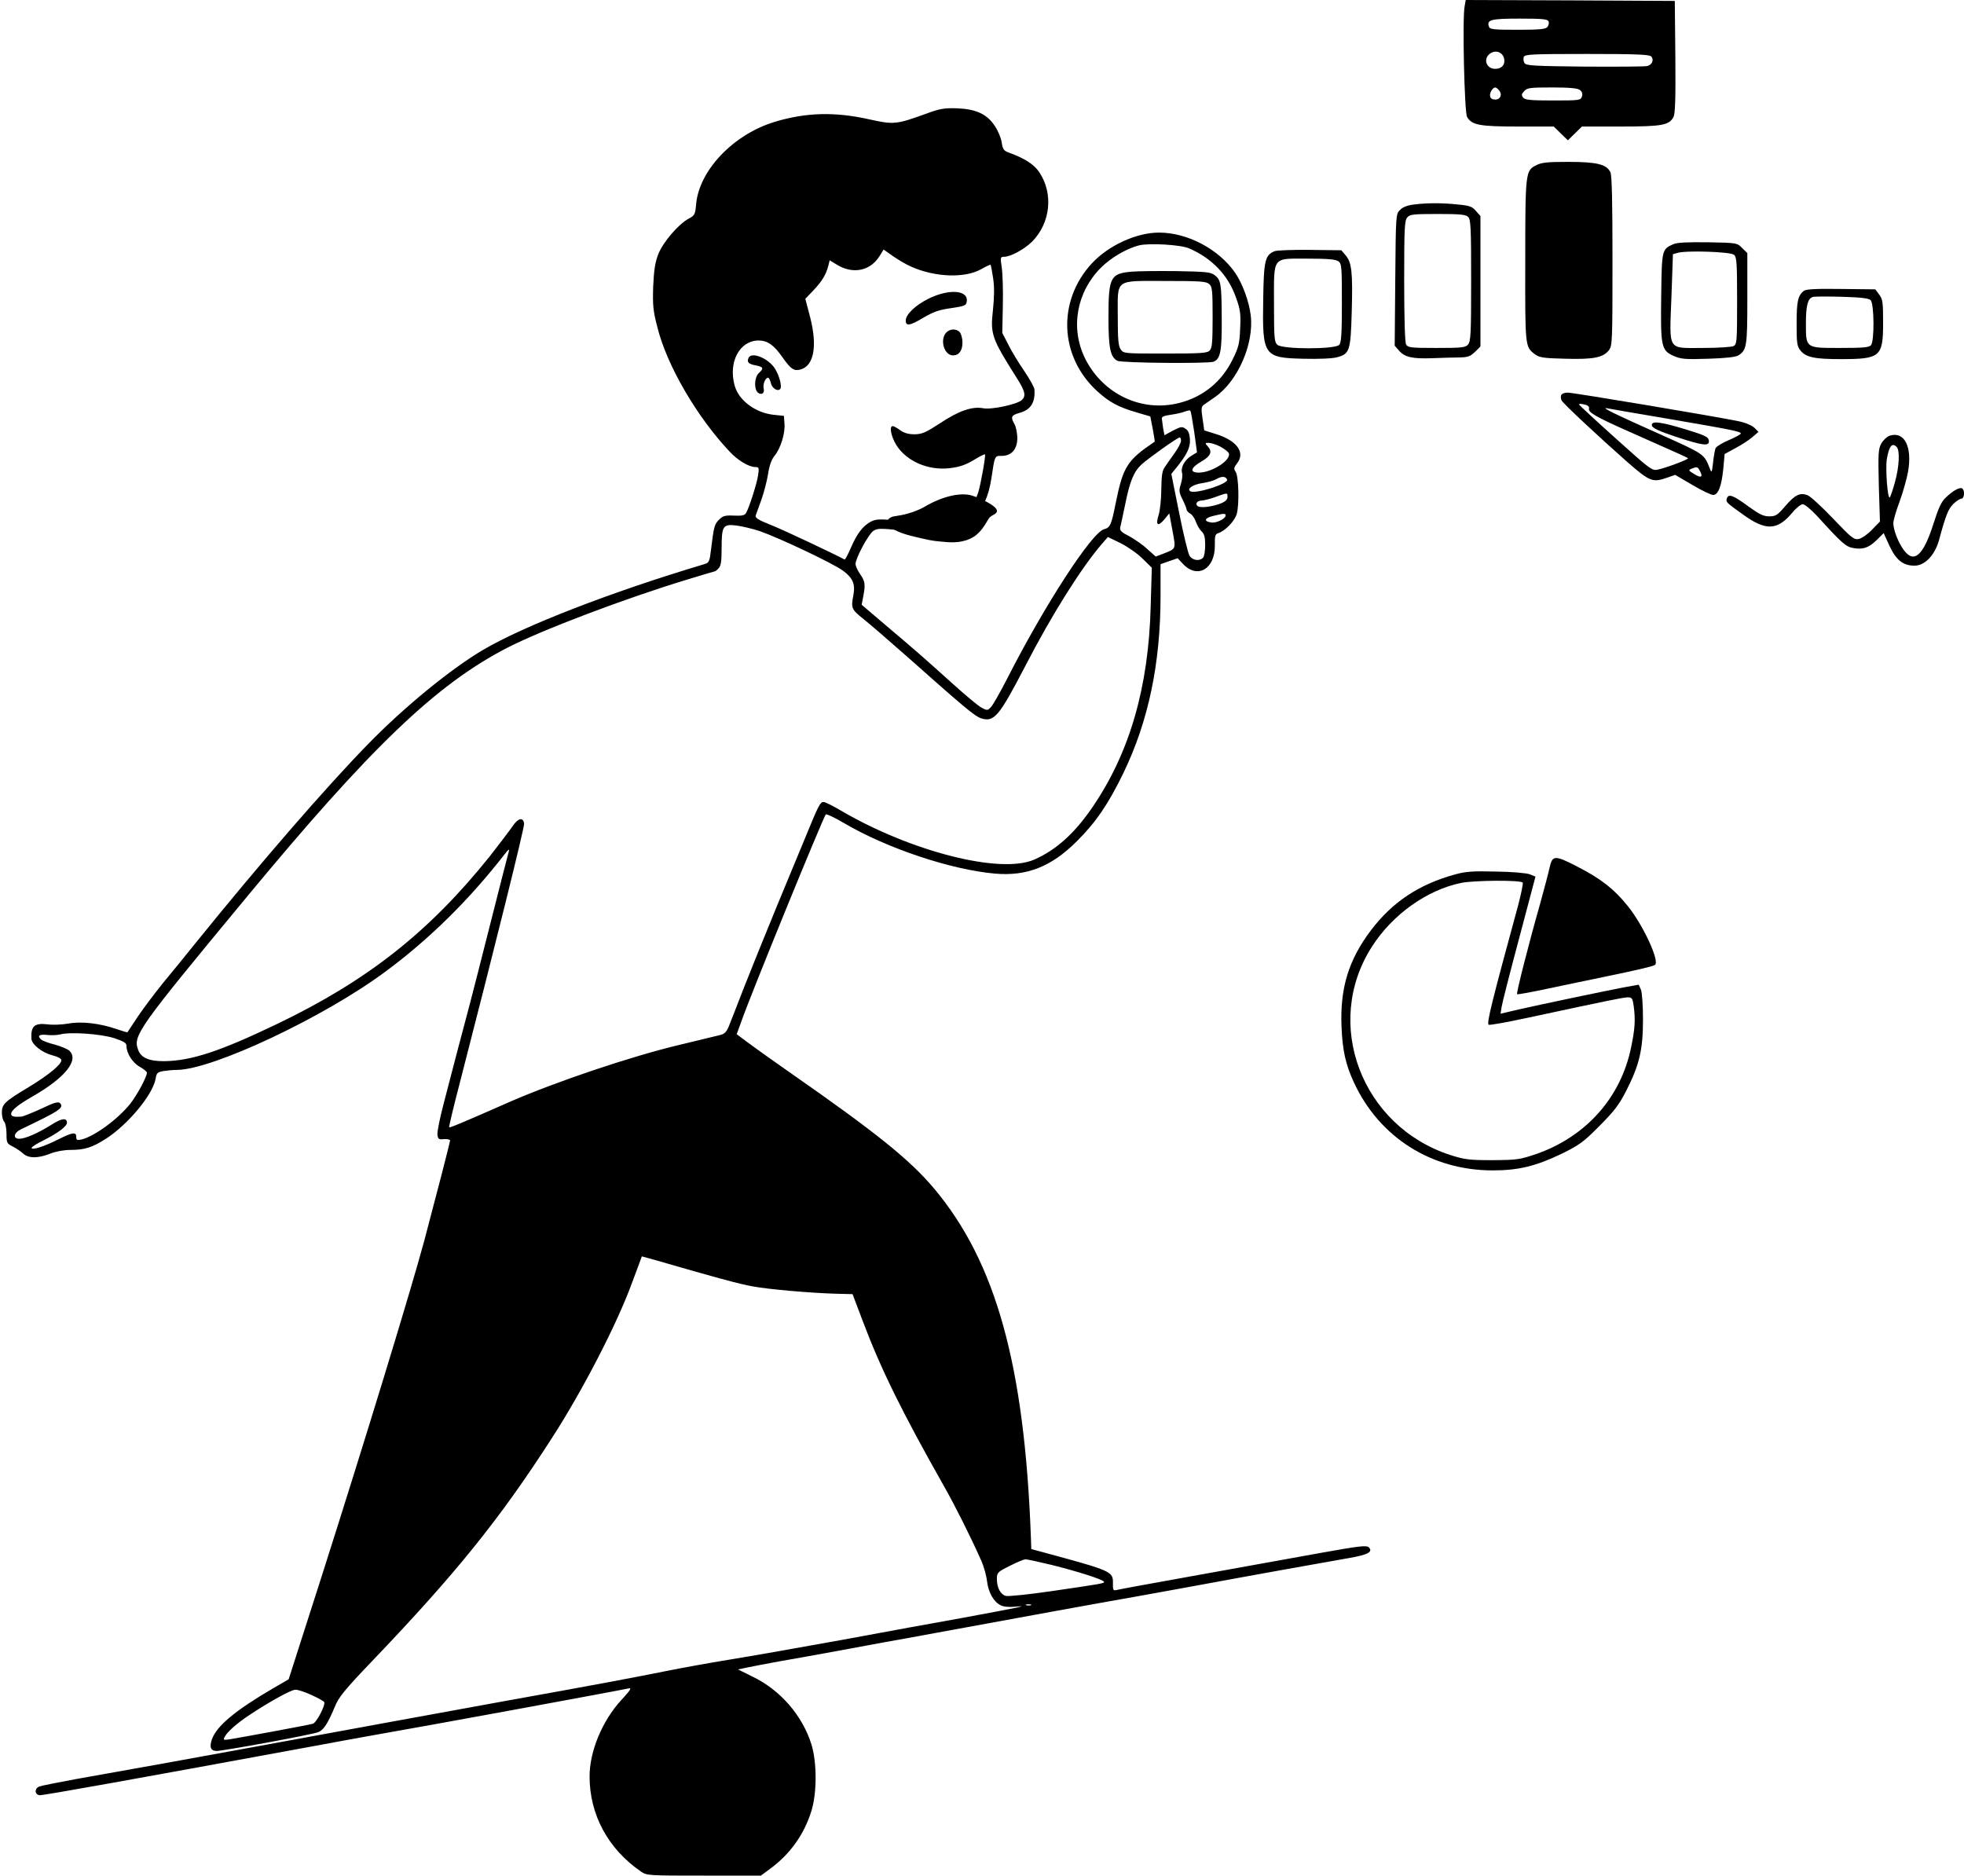 <svg width="800" height="764" viewBox="0 0 800 764" fill="none" xmlns="http://www.w3.org/2000/svg">
<g clip-path="url(#clip0_616_457)">
<path d="M596.59 2.577C595.605 7.504 596.514 45.704 597.575 47.598C599.469 50.933 602.575 51.54 618.332 51.54H632.878L635.757 54.344L638.635 57.148L641.514 54.344L644.393 51.54H660.075C677.045 51.54 679.848 51.009 681.666 47.674C682.348 46.31 682.575 40.398 682.423 23.117L682.196 0.379L639.62 0.152L597.045 1.69724e-05L596.59 2.577ZM630.757 8.716C631.06 9.323 630.832 10.384 630.302 10.99C629.545 11.9 627.12 12.127 618.181 12.127C608.56 12.127 606.893 11.975 606.514 10.914C605.454 8.034 607.272 7.579 619.09 7.579C628.408 7.579 630.454 7.807 630.757 8.716ZM612.726 24.178C613.105 26.452 611.59 28.044 609.09 28.044C604.999 28.044 603.939 23.269 607.575 21.45C609.848 20.313 612.348 21.601 612.726 24.178ZM672.651 23.041C673.787 24.406 672.954 26.452 670.908 26.907C670.075 27.134 658.635 27.21 645.529 27.134C624.62 26.907 621.666 26.755 620.984 25.694C620.529 25.012 620.454 23.875 620.681 23.193C621.135 22.132 623.711 21.98 646.439 21.98C667.045 21.98 671.969 22.208 672.651 23.041ZM610.605 36.76C612.045 38.503 611.211 40.55 609.09 40.55C607.878 40.55 607.12 40.095 606.969 39.185C606.666 37.821 608.029 35.623 609.09 35.623C609.393 35.623 610.075 36.154 610.605 36.76ZM643.484 36.608C644.469 37.366 644.696 38.124 644.393 39.261C643.863 40.853 643.484 40.929 632.651 40.929C623.484 40.929 621.211 40.701 620.454 39.792C619.696 38.806 619.696 38.352 620.832 37.139C622.045 35.775 623.181 35.623 632.196 35.623C639.242 35.623 642.499 35.926 643.484 36.608Z" fill="black"/>
<path d="M377.273 46.31C365.076 50.706 364.167 50.858 353.94 48.584C340.076 45.476 328.258 45.779 315.531 49.645C298.788 54.723 284.773 69.351 283.561 83.146C283.182 87.39 282.955 87.769 280.531 89.058C276.288 91.331 270 98.759 268.106 103.61C266.818 107.021 266.364 110.052 266.061 116.722C265.834 124.302 265.985 126.5 267.803 133.397C271.667 148.935 283.94 169.929 297.273 184.027C300.606 187.589 305.076 190.242 307.652 190.242C309.167 190.242 309.243 190.545 308.788 193.653C308.258 197.139 305.228 206.538 303.94 208.887C303.334 209.948 302.349 210.176 298.94 210.024C295.303 209.873 294.47 210.1 292.879 211.692C290.985 213.586 290.758 214.572 289.621 223.894C289.091 228.594 288.788 229.2 287.121 229.731C248.788 241.175 213.258 254.97 196.591 264.823C183.334 272.706 164.546 288.092 150 303.023C132.955 320.456 106.061 351.455 79.243 384.653C75.455 389.352 69.621 396.552 66.212 400.645C62.879 404.814 58.258 410.877 56.061 414.212C53.864 417.547 51.97 420.352 51.894 420.503C51.818 420.579 49.849 419.973 47.576 419.215C40.606 416.789 33.106 415.956 27.803 416.941C25.227 417.396 21.44 417.547 19.318 417.244C14.015 416.638 12.5 418.002 12.803 423.156C12.955 425.43 17.121 428.765 21.212 429.826C23.561 430.432 25 431.19 25 431.872C25 433.615 19.849 437.86 11.743 442.786C1.894 448.698 0.758 449.76 0.758 453.246C0.758 454.762 1.212 456.429 1.743 456.96C2.197 457.415 2.652 459.613 2.652 461.811C2.652 465.525 2.803 465.828 5.228 467.04C6.591 467.723 8.485 469.011 9.394 469.845C11.591 471.891 15.455 471.891 20.455 469.921C22.727 469.011 26.061 468.405 28.637 468.405C34.546 468.405 37.576 467.419 43.258 463.781C52.349 457.869 62.349 445.742 63.409 439.3C63.788 437.026 64.167 436.723 66.591 436.268C68.106 436.041 70.531 435.813 71.97 435.813C86.44 435.813 131.97 414.364 156.97 395.794C174.924 382.531 191.212 366.462 205.909 347.514C206.894 346.225 207.5 345.771 207.349 346.453C207.121 347.135 203.864 359.944 200.076 374.875C196.288 389.807 192.349 405.344 191.288 409.286C190.228 413.227 188.031 421.564 186.364 427.855C184.773 434.07 182.197 443.923 180.682 449.684C179.167 455.444 178.031 461.053 178.182 462.19C178.409 464.009 178.712 464.236 180.834 464.009C182.197 463.933 183.334 464.16 183.334 464.539C183.334 465.221 177.349 488.338 172.879 505.165C167.5 525.174 148.258 588.159 130.455 643.867L117.576 684.038L111.288 687.676C95.758 696.771 88.182 703.062 86.288 708.595C85.228 711.702 85.834 713.218 88.258 713.218C90.985 713.218 127.273 706.548 129.621 705.563C131.818 704.729 133.561 702.001 136.364 695.255C137.955 691.314 140.228 688.51 151.515 676.686C185.606 641.063 203.712 618.628 224.924 585.582C237.273 566.482 251.212 539.499 257.273 522.976C258.334 520.248 259.621 516.61 260.303 514.866L261.44 511.759L266.137 513.047C291.743 520.475 301.288 523.052 306.44 523.961C312.803 525.174 330 526.69 340.834 526.993L347.273 527.145L351.288 537.756C358.864 557.841 367.273 574.895 384.849 605.97C389.015 613.322 395.455 626.131 399.621 635.53C400.758 638.031 401.818 641.896 402.046 644.094C402.576 648.566 404.697 652.432 407.576 653.872C408.712 654.478 411.061 654.706 413.258 654.478C416.97 654.175 416.97 654.175 414.015 654.857C412.349 655.236 402.652 657.055 392.424 658.95C382.197 660.769 359.773 664.862 342.652 668.045C325.455 671.153 304.849 674.791 296.818 676.079C288.788 677.368 277.273 679.49 271.212 680.703C258.106 683.356 241.061 686.539 206.44 692.754C178.106 697.908 145.758 703.82 104.546 711.399C77.273 716.402 55.076 720.419 31.061 724.663C23.788 726.027 17.046 727.316 16.061 727.695C14.015 728.453 14.015 730.878 16.061 731.257C17.046 731.485 58.182 724.057 125.758 711.627C134.697 709.959 146.667 707.761 152.273 706.776C174.167 702.986 251.97 688.661 255.985 687.752C257.424 687.448 256.894 688.358 253.106 692.451C245.303 700.94 240.152 713.37 240.152 723.602C240.152 739.215 247.728 753.162 261.061 762.333C263.485 764 263.94 764 286.743 764H309.924L313.94 761.044C321.894 755.132 327.5 747.25 330.455 737.851C332.803 730.423 332.803 718.069 330.531 710.565C326.818 698.742 317.879 688.434 306.591 682.977L300.606 680.021L304.546 679.187C306.667 678.732 312.424 677.671 317.273 676.762C322.121 675.928 332.652 674.033 340.531 672.593C348.485 671.077 357.5 669.485 360.606 668.879C363.712 668.348 372.955 666.681 381.061 665.165C421.97 657.662 443.94 653.644 462.879 650.31C474.318 648.263 487.5 645.838 492.046 645.004C505.379 642.503 542.197 635.909 549.621 634.62C557.121 633.332 559.394 632.119 557.576 630.3C556.591 629.39 553.94 629.694 538.258 632.498C528.258 634.317 505.606 638.41 487.879 641.593C470.152 644.777 455.152 647.505 454.47 647.733C453.485 647.96 453.258 647.429 453.334 644.852C453.409 640.153 452.728 639.85 426.515 632.725L420.076 630.982L419.924 626.435C417.349 556.098 405.682 514.108 380.455 484.094C370.531 472.346 357.197 461.583 321.97 437.026C314.243 431.645 306.212 425.885 304.015 424.217L300.076 421.261L302.046 415.88C306.212 404.056 335.303 332.961 336.364 331.749C336.667 331.446 340 333.037 343.864 335.311C361.137 345.467 387.197 354.26 405.303 355.851C418.258 356.988 428.258 353.047 438.637 342.663C446.364 335.008 451.515 327.429 457.576 314.923C467.803 293.776 472.728 270.28 472.728 242.615V229.806L476.212 228.594L479.697 227.381L481.818 229.655C487.728 236.021 495 231.777 494.849 222.075C494.773 218.21 495 217.528 496.288 217.149C499.091 216.239 503.031 212.146 503.788 209.266C504.849 205.325 504.546 193.956 503.334 192.213C502.5 191 502.576 190.469 503.788 188.878C507.349 184.482 504.091 179.707 495.834 176.978L490.531 175.311L489.849 170.536C489.243 166.594 489.318 165.609 490.303 164.927C490.985 164.472 493.031 163.032 495 161.668C504.167 155.225 510.834 140.142 509.47 128.546C508.864 123.013 506.137 115.509 503.106 111.113C496.44 101.488 483.712 94.742 472.121 94.742C462.955 94.742 451.667 99.896 444.849 107.172C430.606 122.483 431.44 145.145 446.894 159.318C451.818 163.79 455.379 165.761 462.879 167.959L468.561 169.626L469.546 174.704C470.076 177.509 470.455 179.858 470.303 179.934C459.091 187.513 457.5 190.015 454.47 204.87C452.728 213.738 452.197 214.951 449.773 215.557C444.773 216.77 425.455 246.557 410.303 276.344C407.5 281.801 404.546 287.031 403.712 287.94C402.273 289.456 402.121 289.456 399.924 288.319C398.637 287.713 393.031 283.013 387.424 277.935C376.515 268.082 372.349 264.444 359.243 253.378L350.985 246.329L351.591 243.146C352.576 238.068 352.424 236.855 350.379 233.899C349.318 232.383 348.485 230.488 348.485 229.731C348.485 227.381 353.788 217.528 355.758 216.239C357.424 215.178 358.637 215.178 366.894 216.012C382.879 217.679 390.228 216.315 396.818 210.403C400.455 207.144 402.652 202.217 403.788 195.093C405.228 185.391 405.152 185.694 408.031 185.694C412.046 185.694 414.394 182.966 414.394 178.342C414.318 176.372 413.864 173.871 413.258 172.81C411.591 169.929 411.894 169.171 415 168.262C419.773 167.049 421.743 164.093 421.364 158.636C421.288 157.727 419.394 154.316 417.121 150.981C414.849 147.722 411.97 142.947 410.682 140.294L408.258 135.595L408.485 124.453C408.637 118.314 408.409 111.341 408.031 108.915C407.424 104.823 407.5 104.595 409.015 104.595C411.667 104.595 417.197 101.563 420.379 98.456C427.879 90.877 429.167 78.977 423.409 70.261C421.288 67.002 417.424 64.5 410.909 62.151C408.864 61.393 408.409 60.786 408.031 57.982C407.728 56.163 406.515 53.207 405.228 51.312C402.046 46.462 397.576 44.415 389.773 44.112C384.546 43.96 382.803 44.264 377.273 46.31ZM484.394 101.184C493.788 105.277 500.379 112.175 503.561 121.497C505.228 126.121 505.455 127.94 505.152 133.852C504.924 139.991 504.546 141.431 502.046 146.509C497.576 155.529 490.152 161.592 480.531 164.093C465.152 168.11 449.243 160.607 441.97 145.979C435.909 133.624 438.485 119.072 448.409 109.067C452.5 104.974 458.864 101.26 463.864 99.972C467.879 98.911 481.061 99.669 484.394 101.184ZM371.288 108.688C380.985 112.933 392.955 113.387 399.621 109.673C401.591 108.536 403.409 107.703 403.485 107.854C403.637 108.006 404.091 110.431 404.546 113.387C405.076 117.025 405 120.967 404.47 126.196C403.334 136.125 403.94 137.793 414.091 153.861C417.576 159.318 418.031 161.213 416.212 162.956C414.318 164.7 403.864 166.973 400.455 166.291C395.985 165.458 390.531 167.352 383.106 172.279C377.046 176.22 375.682 176.827 372.576 176.902C370 176.902 368.258 176.372 366.667 175.235C365.455 174.325 364.091 173.567 363.637 173.567C362.121 173.567 362.955 177.812 365.152 181.374C369.318 187.892 378.106 191.758 386.894 190.697C391.212 190.166 393.561 189.333 397.955 186.604C399.621 185.619 401.061 184.936 401.212 185.088C401.591 185.543 399.47 197.442 398.409 200.777C396.97 205.249 394.015 208.508 389.47 210.555C384.697 212.753 377.652 213.132 364.394 211.919C358.334 211.388 356.743 211.464 354.773 212.45C351.515 214.193 349.091 217.3 346.591 223.136C345.379 225.941 344.243 228.063 344.015 227.911C340.152 225.789 318.485 215.557 313.788 213.738C308.94 211.843 307.576 210.934 307.803 210.024C308.031 209.342 309.091 206.386 310.152 203.506C311.212 200.55 312.424 195.851 312.879 192.971C313.409 189.484 314.318 187.059 315.531 185.619C317.955 182.663 319.849 176.599 319.546 172.658L319.318 169.399L315 168.944C307.652 168.11 300.909 163.108 299.243 157.044C296.591 147.419 301.288 138.702 309.015 138.702C312.652 138.702 315.303 140.597 318.712 145.524C322.121 150.375 323.409 151.208 325.985 150.526C331.515 149.162 333.031 141.052 330 129.228L328.031 121.725L331.364 118.238C334.773 114.676 336.515 111.796 337.424 108.158L337.955 106.035L341.212 108.006C347.652 111.796 354.621 110.28 358.334 104.216L359.924 101.639L363.561 104.216C365.606 105.656 369.015 107.703 371.288 108.688ZM486.44 175.917L487.576 184.254L485.228 185.694C482.424 187.438 480.834 190.545 481.515 192.743C481.743 193.577 481.515 195.548 480.985 197.215C480.152 199.792 480.228 200.474 481.667 203.43C482.576 205.249 483.334 207.068 483.334 207.523C483.334 207.978 484.015 208.736 484.773 209.19C485.606 209.569 486.591 211.085 487.121 212.525C487.576 213.89 488.637 215.709 489.394 216.391C490.531 217.452 490.909 218.74 490.909 222.075C490.909 224.425 490.531 226.699 490 227.229C488.561 228.669 485.758 228.29 484.546 226.396C483.94 225.486 482.046 217.604 480.303 208.887L477.121 193.046L478.712 191.076C483.485 185.24 484.924 182.284 484.697 178.949C484.546 176.599 484.015 175.311 482.879 174.629C481.515 173.643 480.909 173.795 477.803 175.386L474.318 177.281L473.788 174.477C473.561 172.961 473.334 171.142 473.258 170.536C473.106 169.778 474.167 169.323 476.894 168.944C479.015 168.641 481.515 168.11 482.576 167.656C483.637 167.277 484.621 167.049 484.849 167.277C485.076 167.428 485.758 171.369 486.44 175.917ZM481.061 179.555C481.061 180.313 479.849 182.663 478.409 184.633C476.97 186.68 475.152 189.181 474.47 190.242C473.409 191.682 473.106 193.729 473.031 199.337C473.031 203.279 472.5 207.978 471.97 209.721C470.606 213.89 471.591 214.723 474.243 211.616L476.288 209.115L477.576 216.088C479.015 223.894 479.167 223.44 473.788 225.562L470.758 226.699L467.349 223.667C465.531 221.924 462.197 219.65 460 218.437C456.818 216.846 456.061 216.088 456.288 214.875C456.515 214.041 457.424 209.797 458.334 205.401C460.228 196.002 461.818 192.137 465 189.181C467.652 186.756 479.621 178.191 480.531 178.191C480.834 178.115 481.061 178.797 481.061 179.555ZM497.046 181.905C498.712 182.814 500.303 184.027 500.531 184.633C501.591 187.362 493.788 192.44 488.409 192.516C484.47 192.516 484.849 190.621 489.394 187.968C493.182 185.77 493.94 184.027 491.97 181.829C490.758 180.465 490.758 180.389 492.349 180.389C493.258 180.389 495.379 181.071 497.046 181.905ZM499.849 195.396C500.379 197.063 486.894 201.384 484.849 200.095C483.258 199.11 485.985 197.291 489.924 196.76C491.894 196.457 494.394 195.775 495.455 195.169C497.652 193.88 499.318 193.956 499.849 195.396ZM500 202.445C500 203.43 499.167 204.264 497.576 204.946C494.091 206.386 489.243 206.992 487.955 206.235C486.591 205.325 487.576 203.885 489.621 203.885C490.531 203.809 493.031 203.203 495.076 202.445C500.076 200.626 500 200.626 500 202.445ZM499.243 209.948C499.243 211.237 495.606 213.132 493.485 212.829C490.228 212.45 490.531 211.01 494.091 210.176C498.485 209.115 499.243 209.039 499.243 209.948ZM309.394 216.315C317.273 219.044 339.091 229.352 343.258 232.383C347.349 235.339 348.409 237.84 347.652 242.161C346.591 247.769 346.743 248.148 351.743 252.165C354.318 254.212 362.197 261.033 369.243 267.248C392.349 287.788 397.046 291.73 399.546 292.563C404.924 294.307 406.894 291.957 417.728 271.114C428.334 250.574 440.228 231.625 448.712 221.696L451.288 218.74L456.44 221.242C459.318 222.682 463.334 225.486 465.379 227.533L469.167 231.246L468.712 246.936C467.879 279.906 460.152 306.51 445.152 328.565C437.803 339.404 430.152 346.301 421.212 350.167C407.424 356.154 371.061 346.908 342.349 330.081C339.167 328.186 336.061 326.671 335.455 326.671C334.091 326.671 333.334 328.186 328.182 340.768C326.137 345.695 320.758 358.656 316.288 369.494C311.818 380.333 305.985 394.809 303.258 401.706C300.606 408.604 297.803 415.728 297.046 417.623C296.061 420.2 295.228 421.11 293.485 421.564C292.273 421.867 284.849 423.686 276.894 425.581C257.349 430.205 226.515 440.588 207.576 448.85C187.652 457.642 183.182 459.461 182.955 459.158C182.803 459.006 184.849 450.366 187.576 439.982C201.364 386.472 213.712 336.903 213.485 335.463C213.106 332.734 210.985 333.189 208.712 336.675C207.5 338.419 203.409 343.8 199.621 348.651C174.924 379.499 149.849 399.357 112.728 417.168C89.621 428.234 78.182 432.024 67.121 432.251C60.682 432.327 57.349 430.887 56.212 427.476C54.167 421.792 56.44 418.608 99.546 366.538C150.985 304.311 177.576 278.845 206.667 263.838C220.834 256.561 254.849 243.677 279.849 236.097C285.985 234.202 291.212 232.686 291.288 232.686C291.44 232.686 292.121 232.156 292.728 231.474C293.637 230.564 293.94 228.669 293.94 223.515C293.94 214.193 294.47 213.435 299.849 214.041C302.121 214.344 306.44 215.33 309.394 216.315ZM46.44 422.853C50.531 424.217 51.515 424.823 51.515 426.036C51.515 428.992 53.94 432.858 56.894 434.525C58.485 435.435 59.849 436.496 59.849 436.95C59.849 438.618 55.834 446.046 53.106 449.532C48.031 455.899 38.485 462.872 33.182 464.16C31.364 464.539 31.061 464.388 31.061 463.099C31.061 460.977 29.546 461.204 23.637 464.16C17.955 467.04 12.879 468.632 12.879 467.571C12.879 467.192 15 465.828 17.652 464.539C23.561 461.583 27.273 458.779 27.273 457.339C27.273 455.217 25.152 455.444 20.909 458.173C15.606 461.508 10.303 463.857 7.879 463.857C5.152 463.857 5.531 461.432 8.561 459.992C24.318 452.488 26.288 451.2 24.394 449.305C23.712 448.623 21.743 449.229 16.894 451.579C13.182 453.246 9.546 454.762 8.712 454.838C5.758 455.065 4.546 454.762 4.546 453.777C4.546 452.261 7.273 450.063 13.334 446.576C26.667 438.921 32.349 431.721 28.182 427.931C27.349 427.249 24.773 426.188 22.349 425.506C19.849 424.899 17.424 423.99 16.894 423.535C15 422.019 15.834 421.185 19.167 421.564C20.909 421.792 23.409 421.64 24.621 421.337C28.637 420.276 40.909 421.11 46.44 422.853ZM428.258 637.425C438.94 640.077 449.091 643.337 449.621 644.246C450.076 644.928 449.697 645.004 428.409 648.112C419.167 649.476 410.834 650.31 409.773 650.082C407.5 649.476 406.061 646.747 406.061 643.109C406.061 640.608 406.364 640.305 411.212 637.879C414.015 636.439 416.894 635.227 417.652 635.151C418.409 635.151 423.182 636.212 428.258 637.425ZM419.924 653.872C419.394 654.023 418.485 654.023 418.031 653.872C417.5 653.644 417.879 653.493 418.94 653.493C420 653.493 420.379 653.644 419.924 653.872ZM126.818 690.404C129.47 691.617 131.818 692.906 132.046 693.285C132.728 694.421 128.94 701.698 127.424 702.152C125.985 702.607 97.197 707.913 93.334 708.519C90.985 708.822 90.834 708.746 91.591 707.382C92.576 705.412 96.818 701.698 101.818 698.438C109.47 693.36 118.561 688.282 120.303 688.282C121.212 688.206 124.167 689.192 126.818 690.404Z" fill="black"/>
<path d="M460.985 110.659C452.273 111.417 451.516 112.857 451.516 129.38C451.516 141.81 452.273 145.448 455.152 146.964C456.819 147.873 492.046 148.176 494.319 147.343C497.122 146.206 497.728 143.098 497.652 129.834C497.576 115.509 497.349 113.994 494.697 112.023C493.031 110.81 491.061 110.659 479.167 110.431C471.667 110.355 463.485 110.431 460.985 110.659ZM492.576 115.737C493.788 116.798 493.94 118.314 493.94 129.304C493.94 139.46 493.713 141.81 492.728 142.795C491.743 143.856 489.016 144.008 474.622 144.008C457.955 144.008 457.652 144.008 456.516 142.34C455.531 140.976 455.304 138.323 455.304 129.076C455.304 113.311 453.713 114.448 474.773 114.448C488.94 114.448 491.364 114.6 492.576 115.737Z" fill="black"/>
<path d="M378.108 121.725C372.805 124.377 368.941 128.091 368.941 130.593C368.941 132.942 370.608 132.715 375.911 129.531C380.305 126.954 382.502 126.197 387.426 125.514C393.032 124.681 393.563 124.453 393.79 122.786C394.472 118.087 386.441 117.556 378.108 121.725Z" fill="black"/>
<path d="M385.38 135.519C382.729 138.475 384.623 144.766 388.183 144.766C390.608 144.766 392.047 142.871 392.047 139.46C392.047 137.868 391.517 136.049 390.986 135.367C389.623 133.776 386.896 133.851 385.38 135.519Z" fill="black"/>
<path d="M304.849 145.903C304.167 147.57 305 148.328 307.955 148.858C310.985 149.465 311.212 150.071 309.091 151.966C307.273 153.633 307.046 158.484 308.712 159.924C310.152 161.137 311.591 160.152 311.061 158.181C310.682 156.514 311.743 153.861 312.879 153.861C313.182 153.861 313.712 154.846 314.015 156.059C314.47 158.257 316.97 159.697 317.879 158.333C318.561 157.272 317.424 153.027 315.758 150.299C313.106 145.903 305.909 143.022 304.849 145.903Z" fill="black"/>
<path d="M625.756 67.305C621.362 69.427 621.287 70.261 621.287 106.49C621.211 141.507 621.211 141.279 625.226 144.311C627.12 145.675 628.635 145.903 637.726 146.13C649.166 146.433 652.953 145.675 655.378 142.644C656.741 140.825 656.817 139.233 656.817 106.414C656.817 82.388 656.59 71.473 655.984 70.185C654.469 66.926 650.453 65.94 638.787 65.94C630.453 65.94 627.878 66.168 625.756 67.305Z" fill="black"/>
<path d="M575.984 83.297C573.333 83.6 571.363 84.358 570.302 85.495C568.56 87.163 568.56 87.39 568.333 113.994L568.105 140.825L569.848 142.795C572.196 145.524 575.302 146.206 583.56 145.903C587.348 145.751 592.348 145.6 594.545 145.6C597.954 145.524 598.939 145.145 600.833 143.326L603.03 141.128V114.524V87.996L601.212 85.95C599.696 84.131 598.636 83.752 593.863 83.297C587.348 82.615 581.515 82.615 575.984 83.297ZM598.03 88.375C599.09 89.361 599.242 92.771 599.242 114.221C599.242 136.201 599.09 139.081 597.954 140.37C596.893 141.582 595.378 141.734 585.151 141.734C574.469 141.734 573.484 141.582 572.727 140.294C572.272 139.309 571.969 129.759 571.969 114.373C571.969 92.696 572.121 89.815 573.257 88.527C574.318 87.314 575.757 87.163 585.681 87.163C594.848 87.163 597.045 87.39 598.03 88.375Z" fill="black"/>
<path d="M681.441 99.517C676.971 101.563 676.896 101.791 676.668 120.133C676.365 140.976 676.668 142.719 681.593 144.917C684.699 146.282 686.214 146.433 695.759 146.13C703.032 145.903 706.971 145.448 708.108 144.766C711.517 142.568 711.744 141.052 711.744 121.573V103.079L709.623 101.033C707.578 98.911 707.502 98.911 695.608 98.683C686.896 98.607 683.108 98.759 681.441 99.517ZM706.29 103.761C707.426 104.671 707.578 106.945 707.578 122.482C707.578 139.157 707.502 140.218 706.138 140.976C705.305 141.355 699.774 141.734 693.638 141.734C678.941 141.734 680.002 143.401 680.835 120.739L681.441 103.534L683.335 103.003C686.744 101.942 704.926 102.549 706.29 103.761Z" fill="black"/>
<path d="M519.166 102.321C515.302 103.913 514.772 106.035 514.545 122.028C514.166 144.993 514.696 145.751 530.984 146.13C537.121 146.282 542.802 146.054 544.621 145.524C549.772 144.16 550.151 142.947 550.605 127.03C551.06 110.962 550.605 106.869 548.105 103.989L546.363 101.942L533.56 101.791C526.59 101.715 520.075 101.942 519.166 102.321ZM545.151 106.414C546.515 107.4 546.59 108.537 546.59 123.392C546.59 135.671 546.363 139.536 545.53 140.446C544.015 142.34 522.424 142.34 520.302 140.446C519.09 139.309 518.939 137.793 518.939 123.771C518.939 104.065 517.954 105.353 532.802 105.353C540.984 105.353 544.015 105.656 545.151 106.414Z" fill="black"/>
<path d="M734.775 118.465C732.351 120.36 731.82 122.71 731.82 131.729C731.82 139.688 731.972 140.976 733.335 142.719C735.532 145.524 739.093 146.282 749.623 146.282C765.987 146.282 767.048 145.372 767.048 131.426C767.048 123.165 766.896 121.876 765.457 119.981L763.866 117.859L749.926 117.708C739.775 117.556 735.684 117.783 734.775 118.465ZM761.972 122.255C763.411 123.695 763.563 138.854 762.123 140.597C761.366 141.507 759.017 141.734 749.548 141.734C735.381 141.734 735.608 141.886 735.608 131.729C735.608 124.453 736.366 121.573 738.411 120.967C739.169 120.739 744.548 120.739 750.305 120.891C758.108 121.118 761.138 121.497 761.972 122.255Z" fill="black"/>
<path d="M635.909 160.986C635.682 161.592 635.758 162.578 636.136 163.184C636.97 164.624 651.439 178.115 662.348 187.741C672.121 196.306 673.106 196.685 679.318 194.487L682.348 193.426L689.318 197.518C693.182 199.792 696.97 201.611 697.803 201.611C699.924 201.611 701.288 197.897 701.97 190.773L702.5 184.937L706.818 182.587C709.242 181.299 712.348 179.328 713.712 178.115L716.288 175.917L714.697 174.326C713.712 173.34 711.136 172.203 708.258 171.597C700.076 169.854 640.985 159.925 638.561 159.925C637.273 159.925 636.136 160.38 635.909 160.986ZM645.985 164.927C646.894 165.155 647.424 165.837 647.273 166.367C646.667 167.883 650.076 169.854 663.636 175.841C685.833 185.695 687.197 186.301 687.576 186.68C687.955 187.059 678.788 190.545 675.227 191.303C672.955 191.834 672.121 191.152 658.03 178.494C649.848 171.142 643.182 164.927 643.182 164.776C643.182 164.397 644.015 164.397 645.985 164.927ZM679.167 170.536C705.682 175.084 709.091 175.766 709.091 176.599C709.091 176.903 706.894 178.115 704.242 179.252C701.515 180.389 699.091 181.905 698.788 182.587C698.561 183.269 698.03 185.846 697.803 188.347C697.273 192.819 697.197 192.819 696.364 190.621C694.167 184.937 694.091 184.937 676.894 177.206C657.348 168.49 651.97 165.837 654.545 166.291C655.606 166.519 666.667 168.414 679.167 170.536ZM692.424 191.834C693.788 194.335 692.955 194.866 690.152 193.122C687.727 191.682 687.652 191.455 689.015 190.924C691.288 190.015 691.515 190.091 692.424 191.834Z" fill="black"/>
<path d="M672.877 173.34C673.029 174.325 675.68 175.614 682.574 177.888C693.786 181.602 696.438 181.905 696.059 179.403C695.832 177.963 694.62 177.357 686.741 174.932C676.286 171.748 672.498 171.294 672.877 173.34Z" fill="black"/>
<path d="M769.623 177.509C768.563 177.888 767.047 179.328 766.29 180.692C765.078 182.966 765.002 184.709 765.305 197.821L765.76 212.449L762.578 215.709C760.911 217.528 758.487 219.195 757.275 219.498C755.229 219.953 754.472 219.423 746.669 211.237C742.047 206.386 737.35 202.066 736.214 201.687C733.184 200.55 731.063 201.611 727.123 206.234C724.017 209.873 723.26 210.327 720.684 210.327C718.26 210.327 716.669 209.494 712.426 206.462C706.29 201.914 704.169 201.005 703.487 202.824C702.881 204.491 702.881 204.491 709.85 209.494C719.244 216.315 723.941 216.163 730.078 208.811C731.593 206.917 733.563 205.401 734.32 205.401C735.153 205.401 737.653 207.523 740.078 210.1C750.153 221.166 751.82 222.682 754.775 223.212C758.79 223.97 761.214 223.136 764.472 219.953L767.275 217.149L769.623 222.303C772.35 228.139 775.153 230.413 779.85 230.413C784.017 230.413 788.032 226.244 789.775 220.18C792.653 209.569 793.563 207.447 795.608 205.325C796.82 204.112 798.335 203.127 798.941 203.127C800.153 203.127 800.456 199.716 799.244 198.958C798.26 198.352 795.608 199.792 792.653 202.596C790.76 204.34 789.623 206.841 787.502 213.511C783.411 226.32 779.623 229.655 775.532 224.122C773.26 221.09 771.214 215.86 771.214 213.132C771.214 211.995 772.35 207.978 773.79 204.264C775.153 200.474 776.669 195.093 777.199 192.213C779.017 181.905 775.684 175.462 769.623 177.509ZM772.578 182.056C773.941 183.421 773.638 190.015 771.896 196.305C771.063 199.413 770.078 202.293 769.775 202.596C768.866 203.506 767.956 190.924 768.563 187.059C769.472 181.677 770.684 180.161 772.578 182.056Z" fill="black"/>
<path d="M631.211 353.35C630.757 355.548 628.939 362.294 627.272 368.357C622.575 384.88 617.575 404.586 617.954 404.965C618.105 405.193 623.787 404.132 630.53 402.692C637.272 401.251 647.575 399.129 653.408 397.917C666.59 395.188 673.181 393.672 674.09 393.066C676.211 391.777 669.393 376.922 663.03 369.039C657.499 362.142 652.045 357.897 642.575 353.047C633.333 348.272 632.348 348.272 631.211 353.35Z" fill="black"/>
<path d="M592.801 356.154C578.029 360.172 567.12 367.448 558.408 378.968C549.317 391.02 545.832 402.464 546.438 418.002C546.817 427.855 548.104 433.616 551.514 440.968C561.892 463.327 583.104 476.742 608.029 476.742C618.635 476.742 625.68 474.999 636.362 469.845C643.408 466.358 645.074 465.146 651.514 458.628C657.423 452.716 659.468 450.063 662.347 444.454C667.801 433.767 669.241 427.552 669.241 415.349C669.241 409.437 668.862 404.283 668.408 403.147L667.498 401.1L661.589 402.161C654.014 403.601 628.332 408.983 618.635 411.181L611.211 412.924L611.665 410.12C611.892 408.604 615.074 396.098 618.786 382.228L625.453 357.064L623.18 356.154C621.892 355.624 615.756 355.093 609.468 355.018C600.074 354.79 597.195 354.942 592.801 356.154ZM620.226 359.489C620.529 359.793 619.62 364.037 618.332 368.964C607.726 407.922 605.529 416.638 606.362 417.396C606.665 417.699 613.711 416.41 622.195 414.591C656.438 407.239 661.059 406.33 662.953 406.254C664.771 406.254 664.998 406.633 665.453 409.741C666.211 415.425 665.983 419.063 664.392 426.643C660.226 447.107 645.983 463.024 625.756 470.072C619.014 472.346 617.953 472.498 607.953 472.574C598.483 472.574 596.665 472.346 590.908 470.527C554.62 458.855 538.711 416.865 558.862 385.562C567.195 372.526 581.211 362.521 595.15 359.641C600.453 358.58 619.165 358.428 620.226 359.489Z" fill="black"/>
<path d="M364.394 210.288C361.958 210.592 360.634 212.433 361.87 213.875C364.342 216.761 370.347 218.134 374.134 219.001C380.406 220.537 381.303 220.402 385.58 220.801C392.579 221.414 396.329 219.093 397.933 217.68C399.537 216.268 400.627 214.882 402.641 211.41C403.588 209.765 405.775 209.652 406.093 208.306C406.493 206.07 398.443 202.587 395.824 201.836C391.367 200.472 383.711 202.109 376.205 206.663C371.935 208.923 367.597 209.857 364.394 210.288Z" fill="black"/>
</g>
<defs>
<clipPath id="clip0_616_457">
<rect width="800" height="764" fill="white"/>
</clipPath>
</defs>
</svg>
